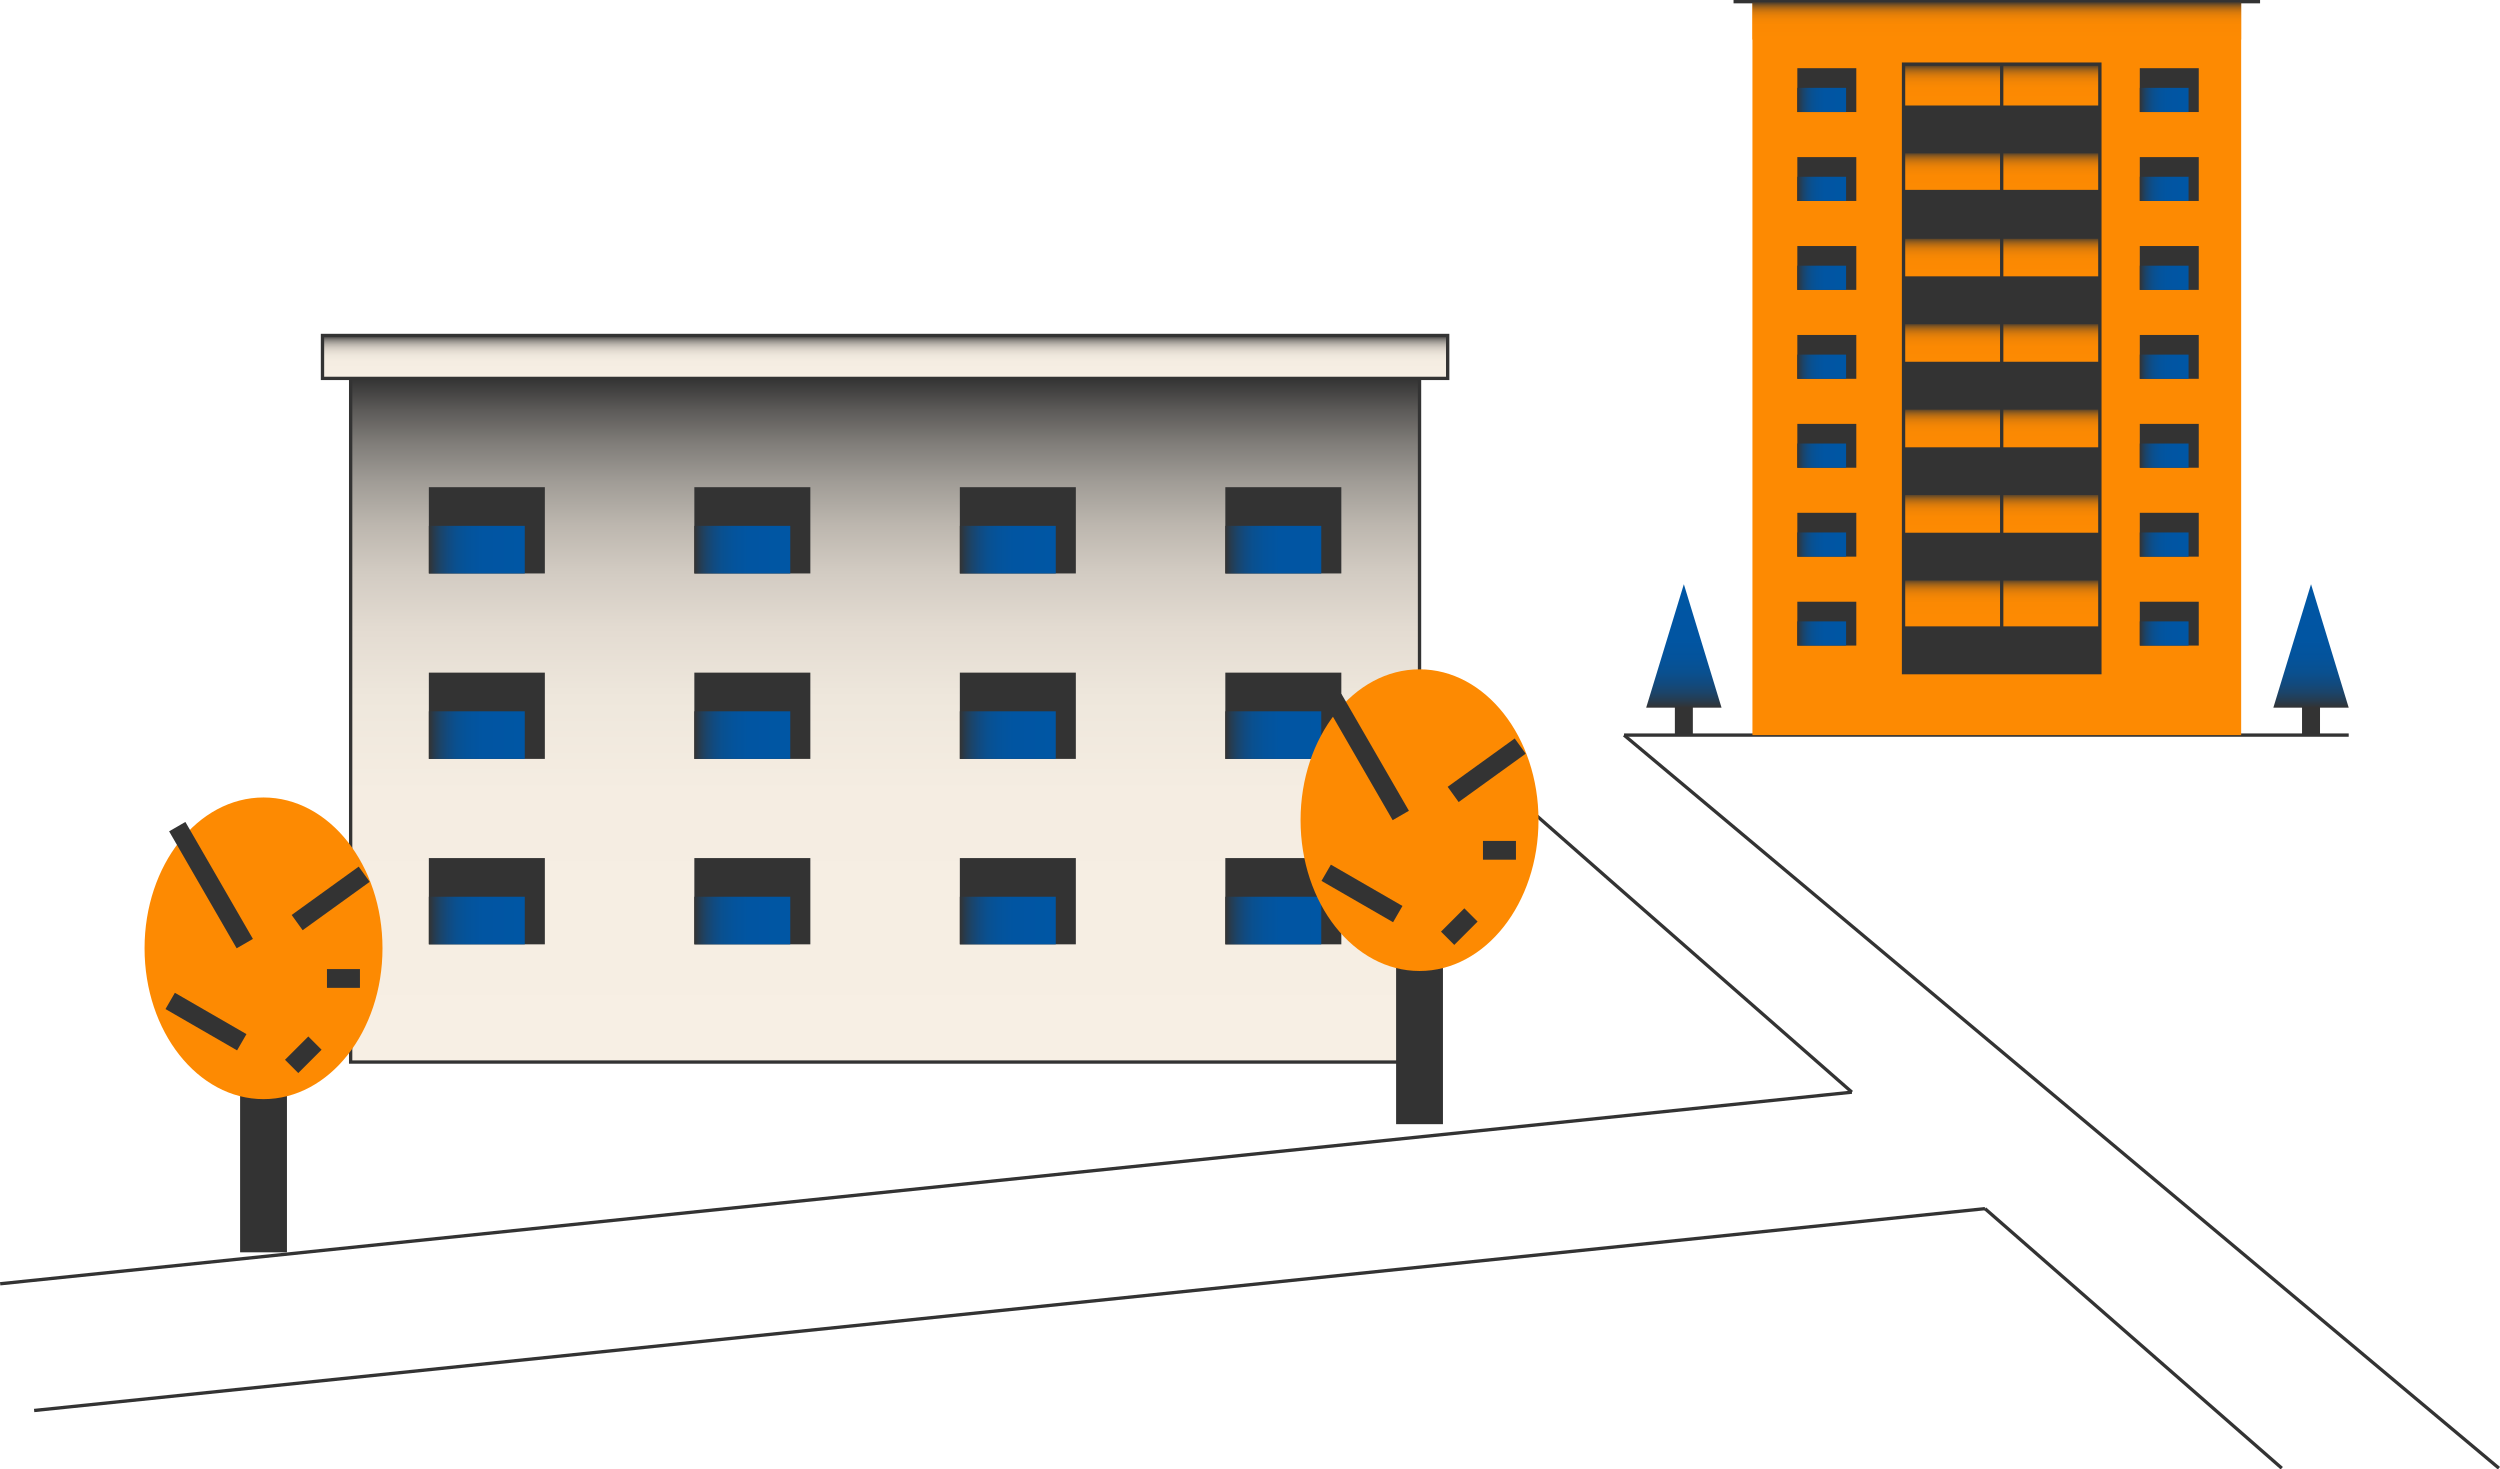 <?xml version="1.0" encoding="UTF-8"?> <svg xmlns="http://www.w3.org/2000/svg" xmlns:xlink="http://www.w3.org/1999/xlink" id="Layer_1" data-name="Layer 1" width="1498.332" height="880.708" viewBox="0 0 1498.332 880.708"> <defs> <style>.cls-1,.cls-2,.cls-27{stroke:#333;}.cls-1,.cls-100,.cls-2,.cls-27,.cls-57,.cls-58,.cls-59,.cls-60,.cls-61,.cls-62,.cls-63,.cls-64{stroke-miterlimit:10;stroke-width:2px;}.cls-1{fill:url(#linear-gradient);}.cls-2{fill:url(#linear-gradient-2);}.cls-3{fill:url(#linear-gradient-3);}.cls-4{fill:url(#linear-gradient-4);}.cls-5{fill:url(#linear-gradient-5);}.cls-6{fill:url(#linear-gradient-6);}.cls-7{fill:url(#linear-gradient-7);}.cls-8{fill:url(#linear-gradient-8);}.cls-9{fill:url(#linear-gradient-9);}.cls-10{fill:url(#linear-gradient-10);}.cls-11{fill:url(#linear-gradient-11);}.cls-12{fill:url(#linear-gradient-12);}.cls-13{fill:url(#linear-gradient-13);}.cls-14{fill:url(#linear-gradient-14);}.cls-15{fill:url(#linear-gradient-15);}.cls-16{fill:url(#linear-gradient-16);}.cls-17{fill:url(#linear-gradient-17);}.cls-18{fill:url(#linear-gradient-18);}.cls-19{fill:url(#linear-gradient-19);}.cls-20{fill:url(#linear-gradient-20);}.cls-21{fill:url(#linear-gradient-21);}.cls-22{fill:url(#linear-gradient-22);}.cls-23{fill:url(#linear-gradient-23);}.cls-24{fill:url(#linear-gradient-24);}.cls-25{fill:url(#linear-gradient-25);}.cls-26{fill:url(#linear-gradient-26);}.cls-100,.cls-27,.cls-57,.cls-58,.cls-59,.cls-60,.cls-61,.cls-62,.cls-63,.cls-64{fill:none;}.cls-28{fill:url(#linear-gradient-27);}.cls-29{fill:#fd8a02;}.cls-30{fill:url(#linear-gradient-28);}.cls-31{fill:url(#linear-gradient-29);}.cls-32{fill:url(#linear-gradient-30);}.cls-33{fill:url(#linear-gradient-31);}.cls-34{fill:url(#linear-gradient-32);}.cls-35{fill:url(#linear-gradient-33);}.cls-36{fill:url(#linear-gradient-34);}.cls-37{fill:url(#linear-gradient-35);}.cls-38{fill:url(#linear-gradient-36);}.cls-39{fill:url(#linear-gradient-37);}.cls-40{fill:url(#linear-gradient-38);}.cls-41{fill:url(#linear-gradient-39);}.cls-42{fill:url(#linear-gradient-40);}.cls-43{fill:url(#linear-gradient-41);}.cls-44{fill:url(#linear-gradient-42);}.cls-45{fill:url(#linear-gradient-43);}.cls-46{fill:url(#linear-gradient-44);}.cls-47{fill:url(#linear-gradient-45);}.cls-48{fill:url(#linear-gradient-46);}.cls-49{fill:url(#linear-gradient-47);}.cls-50{fill:url(#linear-gradient-48);}.cls-51{fill:url(#linear-gradient-49);}.cls-52{fill:url(#linear-gradient-50);}.cls-53{fill:url(#linear-gradient-51);}.cls-54{fill:url(#linear-gradient-52);}.cls-55{fill:url(#linear-gradient-53);}.cls-56{fill:url(#linear-gradient-54);}.cls-57{stroke:url(#linear-gradient-55);}.cls-58{stroke:url(#linear-gradient-56);}.cls-59{stroke:url(#linear-gradient-57);}.cls-60{stroke:url(#linear-gradient-58);}.cls-61{stroke:url(#linear-gradient-59);}.cls-62{stroke:url(#linear-gradient-60);}.cls-63{stroke:url(#linear-gradient-61);}.cls-64{stroke:url(#linear-gradient-62);}.cls-65{fill:url(#linear-gradient-63);}.cls-66{fill:url(#linear-gradient-64);}.cls-67{fill:url(#linear-gradient-65);}.cls-68{fill:url(#linear-gradient-66);}.cls-69{fill:url(#linear-gradient-67);}.cls-70{fill:url(#linear-gradient-68);}.cls-71{fill:url(#linear-gradient-69);}.cls-72{fill:url(#linear-gradient-70);}.cls-73{fill:url(#linear-gradient-71);}.cls-74{fill:url(#linear-gradient-72);}.cls-75{fill:url(#linear-gradient-73);}.cls-76{fill:url(#linear-gradient-74);}.cls-77{fill:url(#linear-gradient-75);}.cls-78{fill:url(#linear-gradient-76);}.cls-79{fill:url(#linear-gradient-77);}.cls-80{fill:url(#linear-gradient-78);}.cls-81{fill:url(#linear-gradient-79);}.cls-82{fill:url(#linear-gradient-80);}.cls-83{fill:url(#linear-gradient-81);}.cls-84{fill:url(#linear-gradient-82);}.cls-85{fill:url(#linear-gradient-83);}.cls-86{fill:url(#linear-gradient-84);}.cls-87{fill:url(#linear-gradient-85);}.cls-88{fill:url(#linear-gradient-86);}.cls-89{fill:url(#linear-gradient-87);}.cls-90{fill:url(#linear-gradient-88);}.cls-91{fill:url(#linear-gradient-89);}.cls-92{fill:url(#linear-gradient-90);}.cls-93{fill:url(#linear-gradient-91);}.cls-94{fill:url(#linear-gradient-92);}.cls-95{fill:url(#linear-gradient-93);}.cls-96{fill:url(#linear-gradient-94);}.cls-97{fill:url(#linear-gradient-95);}.cls-98{fill:url(#linear-gradient-96);}.cls-99{fill:url(#linear-gradient-97);}.cls-100{stroke:url(#linear-gradient-98);}.cls-101{fill:url(#linear-gradient-99);}.cls-102{fill:url(#linear-gradient-100);}.cls-103{fill:url(#linear-gradient-101);}.cls-104{fill:url(#linear-gradient-102);}.cls-105{fill:url(#linear-gradient-103);}</style> <linearGradient id="linear-gradient" x1="530.463" y1="636.522" x2="530.463" y2="226.79" gradientUnits="userSpaceOnUse"> <stop offset="0" stop-color="#f7efe4"></stop> <stop offset="0.393" stop-color="#f5ede2"></stop> <stop offset="0.534" stop-color="#eee7dc"></stop> <stop offset="0.635" stop-color="#e3dbd1"></stop> <stop offset="0.717" stop-color="#d2cbc2"></stop> <stop offset="0.787" stop-color="#bcb6ae"></stop> <stop offset="0.849" stop-color="#a09c96"></stop> <stop offset="0.905" stop-color="#807d79"></stop> <stop offset="0.954" stop-color="#5c5a58"></stop> <stop offset="1" stop-color="#333"></stop> </linearGradient> <linearGradient id="linear-gradient-2" x1="530.463" y1="226.79" x2="530.463" y2="201.063" xlink:href="#linear-gradient"></linearGradient> <linearGradient id="linear-gradient-3" x1="257.021" y1="317.838" x2="326.548" y2="317.838" gradientUnits="userSpaceOnUse"> <stop offset="0" stop-color="#333"></stop> <stop offset="0.141" stop-color="#333"></stop> <stop offset="1" stop-color="#333"></stop> </linearGradient> <linearGradient id="linear-gradient-4" x1="257.021" y1="329.426" x2="314.514" y2="329.426" gradientUnits="userSpaceOnUse"> <stop offset="0" stop-color="#333"></stop> <stop offset="0.053" stop-color="#273b4e"></stop> <stop offset="0.121" stop-color="#1b4469"></stop> <stop offset="0.199" stop-color="#114a7f"></stop> <stop offset="0.29" stop-color="#095090"></stop> <stop offset="0.403" stop-color="#04539b"></stop> <stop offset="0.561" stop-color="#0155a2"></stop> <stop offset="1" stop-color="#0056a4"></stop> </linearGradient> <linearGradient id="linear-gradient-5" x1="257.021" y1="428.981" x2="326.548" y2="428.981" xlink:href="#linear-gradient-3"></linearGradient> <linearGradient id="linear-gradient-6" x1="257.021" y1="440.569" x2="314.514" y2="440.569" xlink:href="#linear-gradient-4"></linearGradient> <linearGradient id="linear-gradient-7" x1="257.021" y1="540.125" x2="326.548" y2="540.125" xlink:href="#linear-gradient-3"></linearGradient> <linearGradient id="linear-gradient-8" x1="257.021" y1="551.713" x2="314.514" y2="551.713" xlink:href="#linear-gradient-4"></linearGradient> <linearGradient id="linear-gradient-9" x1="416.14" y1="317.838" x2="485.667" y2="317.838" xlink:href="#linear-gradient-3"></linearGradient> <linearGradient id="linear-gradient-10" x1="416.14" y1="329.426" x2="473.633" y2="329.426" xlink:href="#linear-gradient-4"></linearGradient> <linearGradient id="linear-gradient-11" x1="416.14" y1="428.981" x2="485.667" y2="428.981" xlink:href="#linear-gradient-3"></linearGradient> <linearGradient id="linear-gradient-12" x1="416.14" y1="440.569" x2="473.633" y2="440.569" xlink:href="#linear-gradient-4"></linearGradient> <linearGradient id="linear-gradient-13" x1="416.14" y1="540.125" x2="485.667" y2="540.125" xlink:href="#linear-gradient-3"></linearGradient> <linearGradient id="linear-gradient-14" x1="416.14" y1="551.713" x2="473.633" y2="551.713" xlink:href="#linear-gradient-4"></linearGradient> <linearGradient id="linear-gradient-15" x1="575.259" y1="317.838" x2="644.785" y2="317.838" xlink:href="#linear-gradient-3"></linearGradient> <linearGradient id="linear-gradient-16" x1="575.259" y1="329.426" x2="632.752" y2="329.426" xlink:href="#linear-gradient-4"></linearGradient> <linearGradient id="linear-gradient-17" x1="575.259" y1="428.981" x2="644.785" y2="428.981" xlink:href="#linear-gradient-3"></linearGradient> <linearGradient id="linear-gradient-18" x1="575.259" y1="440.569" x2="632.752" y2="440.569" xlink:href="#linear-gradient-4"></linearGradient> <linearGradient id="linear-gradient-19" x1="575.259" y1="540.125" x2="644.785" y2="540.125" xlink:href="#linear-gradient-3"></linearGradient> <linearGradient id="linear-gradient-20" x1="575.259" y1="551.713" x2="632.752" y2="551.713" xlink:href="#linear-gradient-4"></linearGradient> <linearGradient id="linear-gradient-21" x1="734.377" y1="317.838" x2="803.904" y2="317.838" xlink:href="#linear-gradient-3"></linearGradient> <linearGradient id="linear-gradient-22" x1="734.377" y1="329.426" x2="791.87" y2="329.426" xlink:href="#linear-gradient-4"></linearGradient> <linearGradient id="linear-gradient-23" x1="734.377" y1="428.981" x2="803.904" y2="428.981" xlink:href="#linear-gradient-3"></linearGradient> <linearGradient id="linear-gradient-24" x1="734.377" y1="440.569" x2="791.87" y2="440.569" xlink:href="#linear-gradient-4"></linearGradient> <linearGradient id="linear-gradient-25" x1="734.377" y1="540.125" x2="803.904" y2="540.125" xlink:href="#linear-gradient-3"></linearGradient> <linearGradient id="linear-gradient-26" x1="734.377" y1="551.713" x2="791.87" y2="551.713" xlink:href="#linear-gradient-4"></linearGradient> <linearGradient id="linear-gradient-27" x1="143.9" y1="691.06" x2="171.98" y2="691.06" xlink:href="#linear-gradient-3"></linearGradient> <linearGradient id="linear-gradient-28" x1="2482.513" y1="12425.298" x2="2493.767" y2="12425.298" gradientTransform="translate(-2306.367 -4325.678) scale(1 0.399)" xlink:href="#linear-gradient-3"></linearGradient> <linearGradient id="linear-gradient-29" x1="7201.95" y1="15934.694" x2="7213.204" y2="15934.694" gradientTransform="translate(-7001.736 -5771.702) scale(1 0.399)" xlink:href="#linear-gradient-3"></linearGradient> <linearGradient id="linear-gradient-30" x1="2724.912" y1="-5136.842" x2="2736.166" y2="-5136.842" gradientTransform="translate(-2607.09 5749.114)" xlink:href="#linear-gradient-3"></linearGradient> <linearGradient id="linear-gradient-31" x1="3405.024" y1="5640.784" x2="3416.278" y2="5640.784" gradientTransform="translate(-3212.466 -5102.34)" xlink:href="#linear-gradient-3"></linearGradient> <linearGradient id="linear-gradient-32" x1="674.527" y1="-1474.427" x2="685.781" y2="-1474.427" gradientTransform="translate(-553.688 2939.642) scale(1 1.634)" xlink:href="#linear-gradient-3"></linearGradient> <linearGradient id="linear-gradient-33" x1="836.73" y1="614.255" x2="864.81" y2="614.255" xlink:href="#linear-gradient-3"></linearGradient> <linearGradient id="linear-gradient-34" x1="2918.108" y1="11061.392" x2="2929.363" y2="11061.392" gradientTransform="translate(-2049.133 -3858.269) scale(1 0.399)" xlink:href="#linear-gradient-3"></linearGradient> <linearGradient id="linear-gradient-35" x1="7125.145" y1="14198.328" x2="7136.399" y2="14198.328" gradientTransform="translate(-6232.101 -5155.677) scale(1 0.399)" xlink:href="#linear-gradient-3"></linearGradient> <linearGradient id="linear-gradient-36" x1="3137.841" y1="-4575.236" x2="3149.096" y2="-4575.236" gradientTransform="translate(-2327.19 5110.704)" xlink:href="#linear-gradient-3"></linearGradient> <linearGradient id="linear-gradient-37" x1="3748.05" y1="5033.952" x2="3759.304" y2="5033.952" gradientTransform="translate(-2862.662 -4572.313)" xlink:href="#linear-gradient-3"></linearGradient> <linearGradient id="linear-gradient-38" x1="1312.937" y1="-1303.126" x2="1324.192" y2="-1303.126" gradientTransform="translate(-499.269 2582.938) scale(1 1.634)" xlink:href="#linear-gradient-3"></linearGradient> <linearGradient id="linear-gradient-39" x1="1167.332" y1="62.062" x2="1167.332" y2="38.439" gradientUnits="userSpaceOnUse"> <stop offset="0" stop-color="#fd8a02"></stop> <stop offset="0.39" stop-color="#fb8902"></stop> <stop offset="0.531" stop-color="#f48604"></stop> <stop offset="0.631" stop-color="#e98107"></stop> <stop offset="0.713" stop-color="#d87a0b"></stop> <stop offset="0.782" stop-color="#c27010"></stop> <stop offset="0.844" stop-color="#a66517"></stop> <stop offset="0.899" stop-color="#86571f"></stop> <stop offset="0.95" stop-color="#614728"></stop> <stop offset="0.995" stop-color="#383532"></stop> <stop offset="1" stop-color="#333"></stop> </linearGradient> <linearGradient id="linear-gradient-40" x1="1226.165" y1="62.062" x2="1226.165" y2="38.439" xlink:href="#linear-gradient-39"></linearGradient> <linearGradient id="linear-gradient-41" x1="1170.268" y1="114.505" x2="1170.268" y2="90.881" xlink:href="#linear-gradient-39"></linearGradient> <linearGradient id="linear-gradient-42" x1="1229.101" y1="114.505" x2="1229.101" y2="90.881" xlink:href="#linear-gradient-39"></linearGradient> <linearGradient id="linear-gradient-43" x1="1170.268" y1="62.062" x2="1170.268" y2="38.439" xlink:href="#linear-gradient-39"></linearGradient> <linearGradient id="linear-gradient-44" x1="1229.101" y1="62.062" x2="1229.101" y2="38.439" xlink:href="#linear-gradient-39"></linearGradient> <linearGradient id="linear-gradient-45" x1="1170.268" y1="165.699" x2="1170.268" y2="142.075" xlink:href="#linear-gradient-39"></linearGradient> <linearGradient id="linear-gradient-46" x1="1229.101" y1="165.699" x2="1229.101" y2="142.075" xlink:href="#linear-gradient-39"></linearGradient> <linearGradient id="linear-gradient-47" x1="1170.268" y1="216.892" x2="1170.268" y2="193.269" xlink:href="#linear-gradient-39"></linearGradient> <linearGradient id="linear-gradient-48" x1="1229.101" y1="216.892" x2="1229.101" y2="193.269" xlink:href="#linear-gradient-39"></linearGradient> <linearGradient id="linear-gradient-49" x1="1170.268" y1="268.086" x2="1170.268" y2="244.463" xlink:href="#linear-gradient-39"></linearGradient> <linearGradient id="linear-gradient-50" x1="1229.101" y1="268.086" x2="1229.101" y2="244.463" xlink:href="#linear-gradient-39"></linearGradient> <linearGradient id="linear-gradient-51" x1="1170.268" y1="319.28" x2="1170.268" y2="295.656" xlink:href="#linear-gradient-39"></linearGradient> <linearGradient id="linear-gradient-52" x1="1229.101" y1="319.28" x2="1229.101" y2="295.656" xlink:href="#linear-gradient-39"></linearGradient> <linearGradient id="linear-gradient-53" x1="1170.268" y1="370.474" x2="1170.268" y2="346.85" xlink:href="#linear-gradient-39"></linearGradient> <linearGradient id="linear-gradient-54" x1="1229.101" y1="370.474" x2="1229.101" y2="346.85" xlink:href="#linear-gradient-39"></linearGradient> <linearGradient id="linear-gradient-55" x1="1139.852" y1="220.785" x2="1259.517" y2="220.785" xlink:href="#linear-gradient-3"></linearGradient> <linearGradient id="linear-gradient-56" x1="1198.684" y1="220.785" x2="1200.684" y2="220.785" xlink:href="#linear-gradient-3"></linearGradient> <linearGradient id="linear-gradient-57" x1="1140.852" y1="90.881" x2="1258.517" y2="90.881" xlink:href="#linear-gradient-3"></linearGradient> <linearGradient id="linear-gradient-58" x1="1140.852" y1="142.075" x2="1258.517" y2="142.075" xlink:href="#linear-gradient-3"></linearGradient> <linearGradient id="linear-gradient-59" x1="1140.852" y1="193.269" x2="1258.517" y2="193.269" xlink:href="#linear-gradient-3"></linearGradient> <linearGradient id="linear-gradient-60" x1="1140.852" y1="244.463" x2="1258.517" y2="244.463" xlink:href="#linear-gradient-3"></linearGradient> <linearGradient id="linear-gradient-61" x1="1140.852" y1="295.656" x2="1258.517" y2="295.656" xlink:href="#linear-gradient-3"></linearGradient> <linearGradient id="linear-gradient-62" x1="1140.852" y1="346.85" x2="1258.517" y2="346.85" xlink:href="#linear-gradient-3"></linearGradient> <linearGradient id="linear-gradient-63" x1="1199.684" y1="403.131" x2="1199.684" y2="375.397" xlink:href="#linear-gradient-3"></linearGradient> <linearGradient id="linear-gradient-64" x1="1199.684" y1="347.014" x2="1199.684" y2="319.28" xlink:href="#linear-gradient-3"></linearGradient> <linearGradient id="linear-gradient-65" x1="1199.684" y1="295.82" x2="1199.684" y2="268.086" xlink:href="#linear-gradient-3"></linearGradient> <linearGradient id="linear-gradient-66" x1="1199.684" y1="244.545" x2="1199.684" y2="216.81" xlink:href="#linear-gradient-3"></linearGradient> <linearGradient id="linear-gradient-67" x1="1199.684" y1="193.351" x2="1199.684" y2="165.617" xlink:href="#linear-gradient-3"></linearGradient> <linearGradient id="linear-gradient-68" x1="1199.684" y1="141.533" x2="1199.684" y2="113.799" xlink:href="#linear-gradient-3"></linearGradient> <linearGradient id="linear-gradient-69" x1="1199.684" y1="90.963" x2="1199.684" y2="63.229" xlink:href="#linear-gradient-3"></linearGradient> <linearGradient id="linear-gradient-70" x1="1077.199" y1="54.008" x2="1112.539" y2="54.008" xlink:href="#linear-gradient-3"></linearGradient> <linearGradient id="linear-gradient-71" x1="1077.199" y1="59.898" x2="1106.422" y2="59.898" xlink:href="#linear-gradient-4"></linearGradient> <linearGradient id="linear-gradient-72" x1="1077.199" y1="107.302" x2="1112.539" y2="107.302" xlink:href="#linear-gradient-3"></linearGradient> <linearGradient id="linear-gradient-73" x1="1077.199" y1="113.193" x2="1106.422" y2="113.193" xlink:href="#linear-gradient-4"></linearGradient> <linearGradient id="linear-gradient-74" x1="1077.199" y1="160.597" x2="1112.539" y2="160.597" xlink:href="#linear-gradient-3"></linearGradient> <linearGradient id="linear-gradient-75" x1="1077.199" y1="166.487" x2="1106.422" y2="166.487" xlink:href="#linear-gradient-4"></linearGradient> <linearGradient id="linear-gradient-76" x1="1077.199" y1="213.891" x2="1112.539" y2="213.891" xlink:href="#linear-gradient-3"></linearGradient> <linearGradient id="linear-gradient-77" x1="1077.199" y1="219.781" x2="1106.422" y2="219.781" xlink:href="#linear-gradient-4"></linearGradient> <linearGradient id="linear-gradient-78" x1="1077.199" y1="267.186" x2="1112.539" y2="267.186" xlink:href="#linear-gradient-3"></linearGradient> <linearGradient id="linear-gradient-79" x1="1077.199" y1="273.076" x2="1106.422" y2="273.076" xlink:href="#linear-gradient-4"></linearGradient> <linearGradient id="linear-gradient-80" x1="1077.199" y1="320.48" x2="1112.539" y2="320.48" xlink:href="#linear-gradient-3"></linearGradient> <linearGradient id="linear-gradient-81" x1="1077.199" y1="326.37" x2="1106.422" y2="326.37" xlink:href="#linear-gradient-4"></linearGradient> <linearGradient id="linear-gradient-82" x1="1077.199" y1="373.775" x2="1112.539" y2="373.775" xlink:href="#linear-gradient-3"></linearGradient> <linearGradient id="linear-gradient-83" x1="1077.199" y1="379.665" x2="1106.422" y2="379.665" xlink:href="#linear-gradient-4"></linearGradient> <linearGradient id="linear-gradient-84" x1="1282.449" y1="54.008" x2="1317.789" y2="54.008" xlink:href="#linear-gradient-3"></linearGradient> <linearGradient id="linear-gradient-85" x1="1282.449" y1="59.898" x2="1311.672" y2="59.898" xlink:href="#linear-gradient-4"></linearGradient> <linearGradient id="linear-gradient-86" x1="1282.449" y1="107.302" x2="1317.789" y2="107.302" xlink:href="#linear-gradient-3"></linearGradient> <linearGradient id="linear-gradient-87" x1="1282.449" y1="113.193" x2="1311.672" y2="113.193" xlink:href="#linear-gradient-4"></linearGradient> <linearGradient id="linear-gradient-88" x1="1282.449" y1="160.597" x2="1317.789" y2="160.597" xlink:href="#linear-gradient-3"></linearGradient> <linearGradient id="linear-gradient-89" x1="1282.449" y1="166.487" x2="1311.672" y2="166.487" xlink:href="#linear-gradient-4"></linearGradient> <linearGradient id="linear-gradient-90" x1="1282.449" y1="213.891" x2="1317.789" y2="213.891" xlink:href="#linear-gradient-3"></linearGradient> <linearGradient id="linear-gradient-91" x1="1282.449" y1="219.781" x2="1311.672" y2="219.781" xlink:href="#linear-gradient-4"></linearGradient> <linearGradient id="linear-gradient-92" x1="1282.449" y1="267.186" x2="1317.789" y2="267.186" xlink:href="#linear-gradient-3"></linearGradient> <linearGradient id="linear-gradient-93" x1="1282.449" y1="273.076" x2="1311.672" y2="273.076" xlink:href="#linear-gradient-4"></linearGradient> <linearGradient id="linear-gradient-94" x1="1282.449" y1="320.48" x2="1317.789" y2="320.48" xlink:href="#linear-gradient-3"></linearGradient> <linearGradient id="linear-gradient-95" x1="1282.449" y1="326.37" x2="1311.672" y2="326.37" xlink:href="#linear-gradient-4"></linearGradient> <linearGradient id="linear-gradient-96" x1="1282.449" y1="373.775" x2="1317.789" y2="373.775" xlink:href="#linear-gradient-3"></linearGradient> <linearGradient id="linear-gradient-97" x1="1282.449" y1="379.665" x2="1311.672" y2="379.665" xlink:href="#linear-gradient-4"></linearGradient> <linearGradient id="linear-gradient-98" x1="1038.967" y1="1" x2="1354.53" y2="1" xlink:href="#linear-gradient-3"></linearGradient> <linearGradient id="linear-gradient-99" x1="1196.749" y1="23.731" x2="1196.749" y2="1" xlink:href="#linear-gradient-39"></linearGradient> <linearGradient id="linear-gradient-100" x1="1379.686" y1="417.74" x2="1390.461" y2="417.74" xlink:href="#linear-gradient-3"></linearGradient> <linearGradient id="linear-gradient-101" x1="1385.074" y1="424.128" x2="1385.074" y2="350.14" xlink:href="#linear-gradient-4"></linearGradient> <linearGradient id="linear-gradient-102" x1="1003.804" y1="417.74" x2="1014.578" y2="417.74" xlink:href="#linear-gradient-3"></linearGradient> <linearGradient id="linear-gradient-103" x1="1009.191" y1="424.128" x2="1009.191" y2="350.14" xlink:href="#linear-gradient-4"></linearGradient> </defs> <title>napominanie-pobedy</title> <rect class="cls-1" x="210.156" y="226.79" width="640.614" height="409.732"></rect> <rect class="cls-2" x="193.283" y="201.063" width="674.36" height="25.727"></rect> <rect class="cls-3" x="257.021" y="291.988" width="69.527" height="51.701"></rect> <rect class="cls-4" x="257.021" y="315.164" width="57.493" height="28.525"></rect> <rect class="cls-5" x="257.021" y="403.131" width="69.527" height="51.701"></rect> <rect class="cls-6" x="257.021" y="426.307" width="57.493" height="28.525"></rect> <rect class="cls-7" x="257.021" y="514.274" width="69.527" height="51.701"></rect> <rect class="cls-8" x="257.021" y="537.45" width="57.493" height="28.525"></rect> <rect class="cls-9" x="416.14" y="291.988" width="69.527" height="51.701"></rect> <rect class="cls-10" x="416.14" y="315.164" width="57.493" height="28.525"></rect> <rect class="cls-11" x="416.14" y="403.131" width="69.527" height="51.701"></rect> <rect class="cls-12" x="416.14" y="426.307" width="57.493" height="28.525"></rect> <rect class="cls-13" x="416.14" y="514.274" width="69.527" height="51.701"></rect> <rect class="cls-14" x="416.14" y="537.45" width="57.493" height="28.525"></rect> <rect class="cls-15" x="575.259" y="291.988" width="69.527" height="51.701"></rect> <rect class="cls-16" x="575.259" y="315.164" width="57.493" height="28.525"></rect> <rect class="cls-17" x="575.259" y="403.131" width="69.527" height="51.701"></rect> <rect class="cls-18" x="575.259" y="426.307" width="57.493" height="28.525"></rect> <rect class="cls-19" x="575.259" y="514.274" width="69.527" height="51.701"></rect> <rect class="cls-20" x="575.259" y="537.45" width="57.493" height="28.525"></rect> <rect class="cls-21" x="734.377" y="291.988" width="69.527" height="51.701"></rect> <rect class="cls-22" x="734.377" y="315.164" width="57.493" height="28.525"></rect> <rect class="cls-23" x="734.377" y="403.131" width="69.527" height="51.701"></rect> <rect class="cls-24" x="734.377" y="426.307" width="57.493" height="28.525"></rect> <rect class="cls-25" x="734.377" y="514.274" width="69.527" height="51.701"></rect> <rect class="cls-26" x="734.377" y="537.45" width="57.493" height="28.525"></rect> <line class="cls-27" x1="1109.885" y1="654.573" x2="0.103" y2="769.405"></line> <line class="cls-27" x1="1189.652" y1="724.379" x2="20.458" y2="845.356"></line> <path class="cls-27" d="M1189.652,724.379c95.753,83.77,177.889,155.564,177.889,155.564"></path> <path class="cls-27" d="M895.563,466.324c4.033,4.026,106.125,93.532,214.322,188.249"></path> <line class="cls-27" x1="973.343" y1="440.569" x2="1497.69" y2="879.941"></line> <rect class="cls-28" x="143.9" y="631.562" width="28.08" height="118.995"></rect> <ellipse class="cls-29" cx="157.94" cy="568.352" rx="71.301" ry="90.399"></ellipse> <rect class="cls-30" x="176.145" y="622.272" width="11.254" height="19.769" transform="translate(500.242 56.622) rotate(45)"></rect> <rect class="cls-31" x="200.214" y="576.537" width="11.254" height="19.769" transform="translate(792.263 380.581) rotate(90)"></rect> <rect class="cls-32" x="117.822" y="587.5" width="11.254" height="49.545" transform="translate(-468.519 413.046) rotate(-60)"></rect> <rect class="cls-33" x="192.558" y="513.672" width="11.254" height="49.545" transform="translate(518.934 62.713) rotate(54.196)"></rect> <rect class="cls-34" x="120.839" y="490.007" width="11.254" height="80.955" transform="translate(-248.299 134.304) rotate(-30)"></rect> <rect class="cls-35" x="836.73" y="554.757" width="28.08" height="118.995"></rect> <ellipse class="cls-29" cx="850.77" cy="491.547" rx="71.301" ry="90.399"></ellipse> <rect class="cls-36" x="868.975" y="545.467" width="11.254" height="19.769" transform="translate(648.858 -455.778) rotate(45)"></rect> <rect class="cls-37" x="893.044" y="499.733" width="11.254" height="19.769" transform="translate(1408.288 -389.054) rotate(90)"></rect> <rect class="cls-38" x="810.652" y="510.695" width="11.254" height="49.545" transform="translate(-55.589 974.652) rotate(-60)"></rect> <rect class="cls-39" x="885.388" y="436.867" width="11.254" height="49.545" transform="translate(744.157 -531.06) rotate(54.196)"></rect> <rect class="cls-40" x="813.668" y="413.202" width="11.254" height="80.955" transform="translate(-117.075 470.429) rotate(-30)"></rect> <line class="cls-27" x1="973.343" y1="440.569" x2="1407.656" y2="440.569"></line> <rect class="cls-41" x="1137.916" y="38.439" width="58.833" height="23.624"></rect> <rect class="cls-42" x="1196.749" y="38.439" width="58.833" height="23.624"></rect> <rect class="cls-29" x="1050.296" y="1" width="292.906" height="439.569"></rect> <rect class="cls-43" x="1140.852" y="90.881" width="58.833" height="23.624"></rect> <rect class="cls-44" x="1199.684" y="90.881" width="58.833" height="23.624"></rect> <rect class="cls-45" x="1140.852" y="38.439" width="58.833" height="23.624"></rect> <rect class="cls-46" x="1199.684" y="38.439" width="58.833" height="23.624"></rect> <rect class="cls-47" x="1140.852" y="142.075" width="58.833" height="23.624"></rect> <rect class="cls-48" x="1199.684" y="142.075" width="58.833" height="23.624"></rect> <rect class="cls-49" x="1140.852" y="193.269" width="58.833" height="23.624"></rect> <rect class="cls-50" x="1199.684" y="193.269" width="58.833" height="23.624"></rect> <rect class="cls-51" x="1140.852" y="244.463" width="58.833" height="23.624"></rect> <rect class="cls-52" x="1199.684" y="244.463" width="58.833" height="23.624"></rect> <rect class="cls-53" x="1140.852" y="295.656" width="58.833" height="23.624"></rect> <rect class="cls-54" x="1199.684" y="295.656" width="58.833" height="23.624"></rect> <rect class="cls-55" x="1140.852" y="346.85" width="58.833" height="23.624"></rect> <rect class="cls-56" x="1199.684" y="346.85" width="58.833" height="23.624"></rect> <rect class="cls-57" x="1140.852" y="38.439" width="117.665" height="364.692"></rect> <line class="cls-58" x1="1199.684" y1="38.439" x2="1199.684" y2="403.131"></line> <line class="cls-59" x1="1140.852" y1="90.881" x2="1258.517" y2="90.881"></line> <line class="cls-60" x1="1140.852" y1="142.075" x2="1258.517" y2="142.075"></line> <line class="cls-61" x1="1140.852" y1="193.269" x2="1258.517" y2="193.269"></line> <line class="cls-62" x1="1140.852" y1="244.463" x2="1258.517" y2="244.463"></line> <line class="cls-63" x1="1140.852" y1="295.656" x2="1258.517" y2="295.656"></line> <line class="cls-64" x1="1140.852" y1="346.85" x2="1258.517" y2="346.85"></line> <rect class="cls-65" x="1140.852" y="375.397" width="117.665" height="27.734"></rect> <rect class="cls-66" x="1140.852" y="319.28" width="117.665" height="27.734"></rect> <rect class="cls-67" x="1140.852" y="268.086" width="117.665" height="27.734"></rect> <rect class="cls-68" x="1140.852" y="216.81" width="117.665" height="27.734"></rect> <rect class="cls-69" x="1140.852" y="165.617" width="117.665" height="27.734"></rect> <rect class="cls-70" x="1140.852" y="113.799" width="117.665" height="27.734"></rect> <rect class="cls-71" x="1140.852" y="63.229" width="117.665" height="27.734"></rect> <rect class="cls-72" x="1077.199" y="40.868" width="35.34" height="26.279"></rect> <rect class="cls-73" x="1077.199" y="52.649" width="29.223" height="14.499"></rect> <rect class="cls-74" x="1077.199" y="94.163" width="35.34" height="26.279"></rect> <rect class="cls-75" x="1077.199" y="105.943" width="29.223" height="14.499"></rect> <rect class="cls-76" x="1077.199" y="147.457" width="35.34" height="26.279"></rect> <rect class="cls-77" x="1077.199" y="159.237" width="29.223" height="14.499"></rect> <rect class="cls-78" x="1077.199" y="200.752" width="35.34" height="26.279"></rect> <rect class="cls-79" x="1077.199" y="212.532" width="29.223" height="14.499"></rect> <rect class="cls-80" x="1077.199" y="254.046" width="35.34" height="26.279"></rect> <rect class="cls-81" x="1077.199" y="265.826" width="29.223" height="14.499"></rect> <rect class="cls-82" x="1077.199" y="307.341" width="35.34" height="26.279"></rect> <rect class="cls-83" x="1077.199" y="319.121" width="29.223" height="14.499"></rect> <rect class="cls-84" x="1077.199" y="360.635" width="35.34" height="26.279"></rect> <rect class="cls-85" x="1077.199" y="372.415" width="29.223" height="14.499"></rect> <rect class="cls-86" x="1282.449" y="40.868" width="35.34" height="26.279"></rect> <rect class="cls-87" x="1282.449" y="52.649" width="29.223" height="14.499"></rect> <rect class="cls-88" x="1282.449" y="94.163" width="35.34" height="26.279"></rect> <rect class="cls-89" x="1282.449" y="105.943" width="29.223" height="14.499"></rect> <rect class="cls-90" x="1282.449" y="147.457" width="35.34" height="26.279"></rect> <rect class="cls-91" x="1282.449" y="159.237" width="29.223" height="14.499"></rect> <rect class="cls-92" x="1282.449" y="200.752" width="35.34" height="26.279"></rect> <rect class="cls-93" x="1282.449" y="212.532" width="29.223" height="14.499"></rect> <rect class="cls-94" x="1282.449" y="254.046" width="35.34" height="26.279"></rect> <rect class="cls-95" x="1282.449" y="265.826" width="29.223" height="14.499"></rect> <rect class="cls-96" x="1282.449" y="307.341" width="35.34" height="26.279"></rect> <rect class="cls-97" x="1282.449" y="319.121" width="29.223" height="14.499"></rect> <rect class="cls-98" x="1282.449" y="360.635" width="35.34" height="26.279"></rect> <rect class="cls-99" x="1282.449" y="372.415" width="29.223" height="14.499"></rect> <line class="cls-100" x1="1038.967" y1="1" x2="1354.53" y2="1"></line> <rect class="cls-101" x="1050.296" y="1" width="292.906" height="22.731"></rect> <rect class="cls-102" x="1379.686" y="394.91" width="10.774" height="45.66"></rect> <polygon class="cls-103" points="1407.656 424.128 1362.491 424.128 1385.074 350.14 1385.074 350.14 1407.656 424.128"></polygon> <rect class="cls-104" x="1003.804" y="394.91" width="10.774" height="45.66"></rect> <polygon class="cls-105" points="1031.774 424.128 986.608 424.128 1009.191 350.14 1009.191 350.14 1031.774 424.128"></polygon> </svg> 